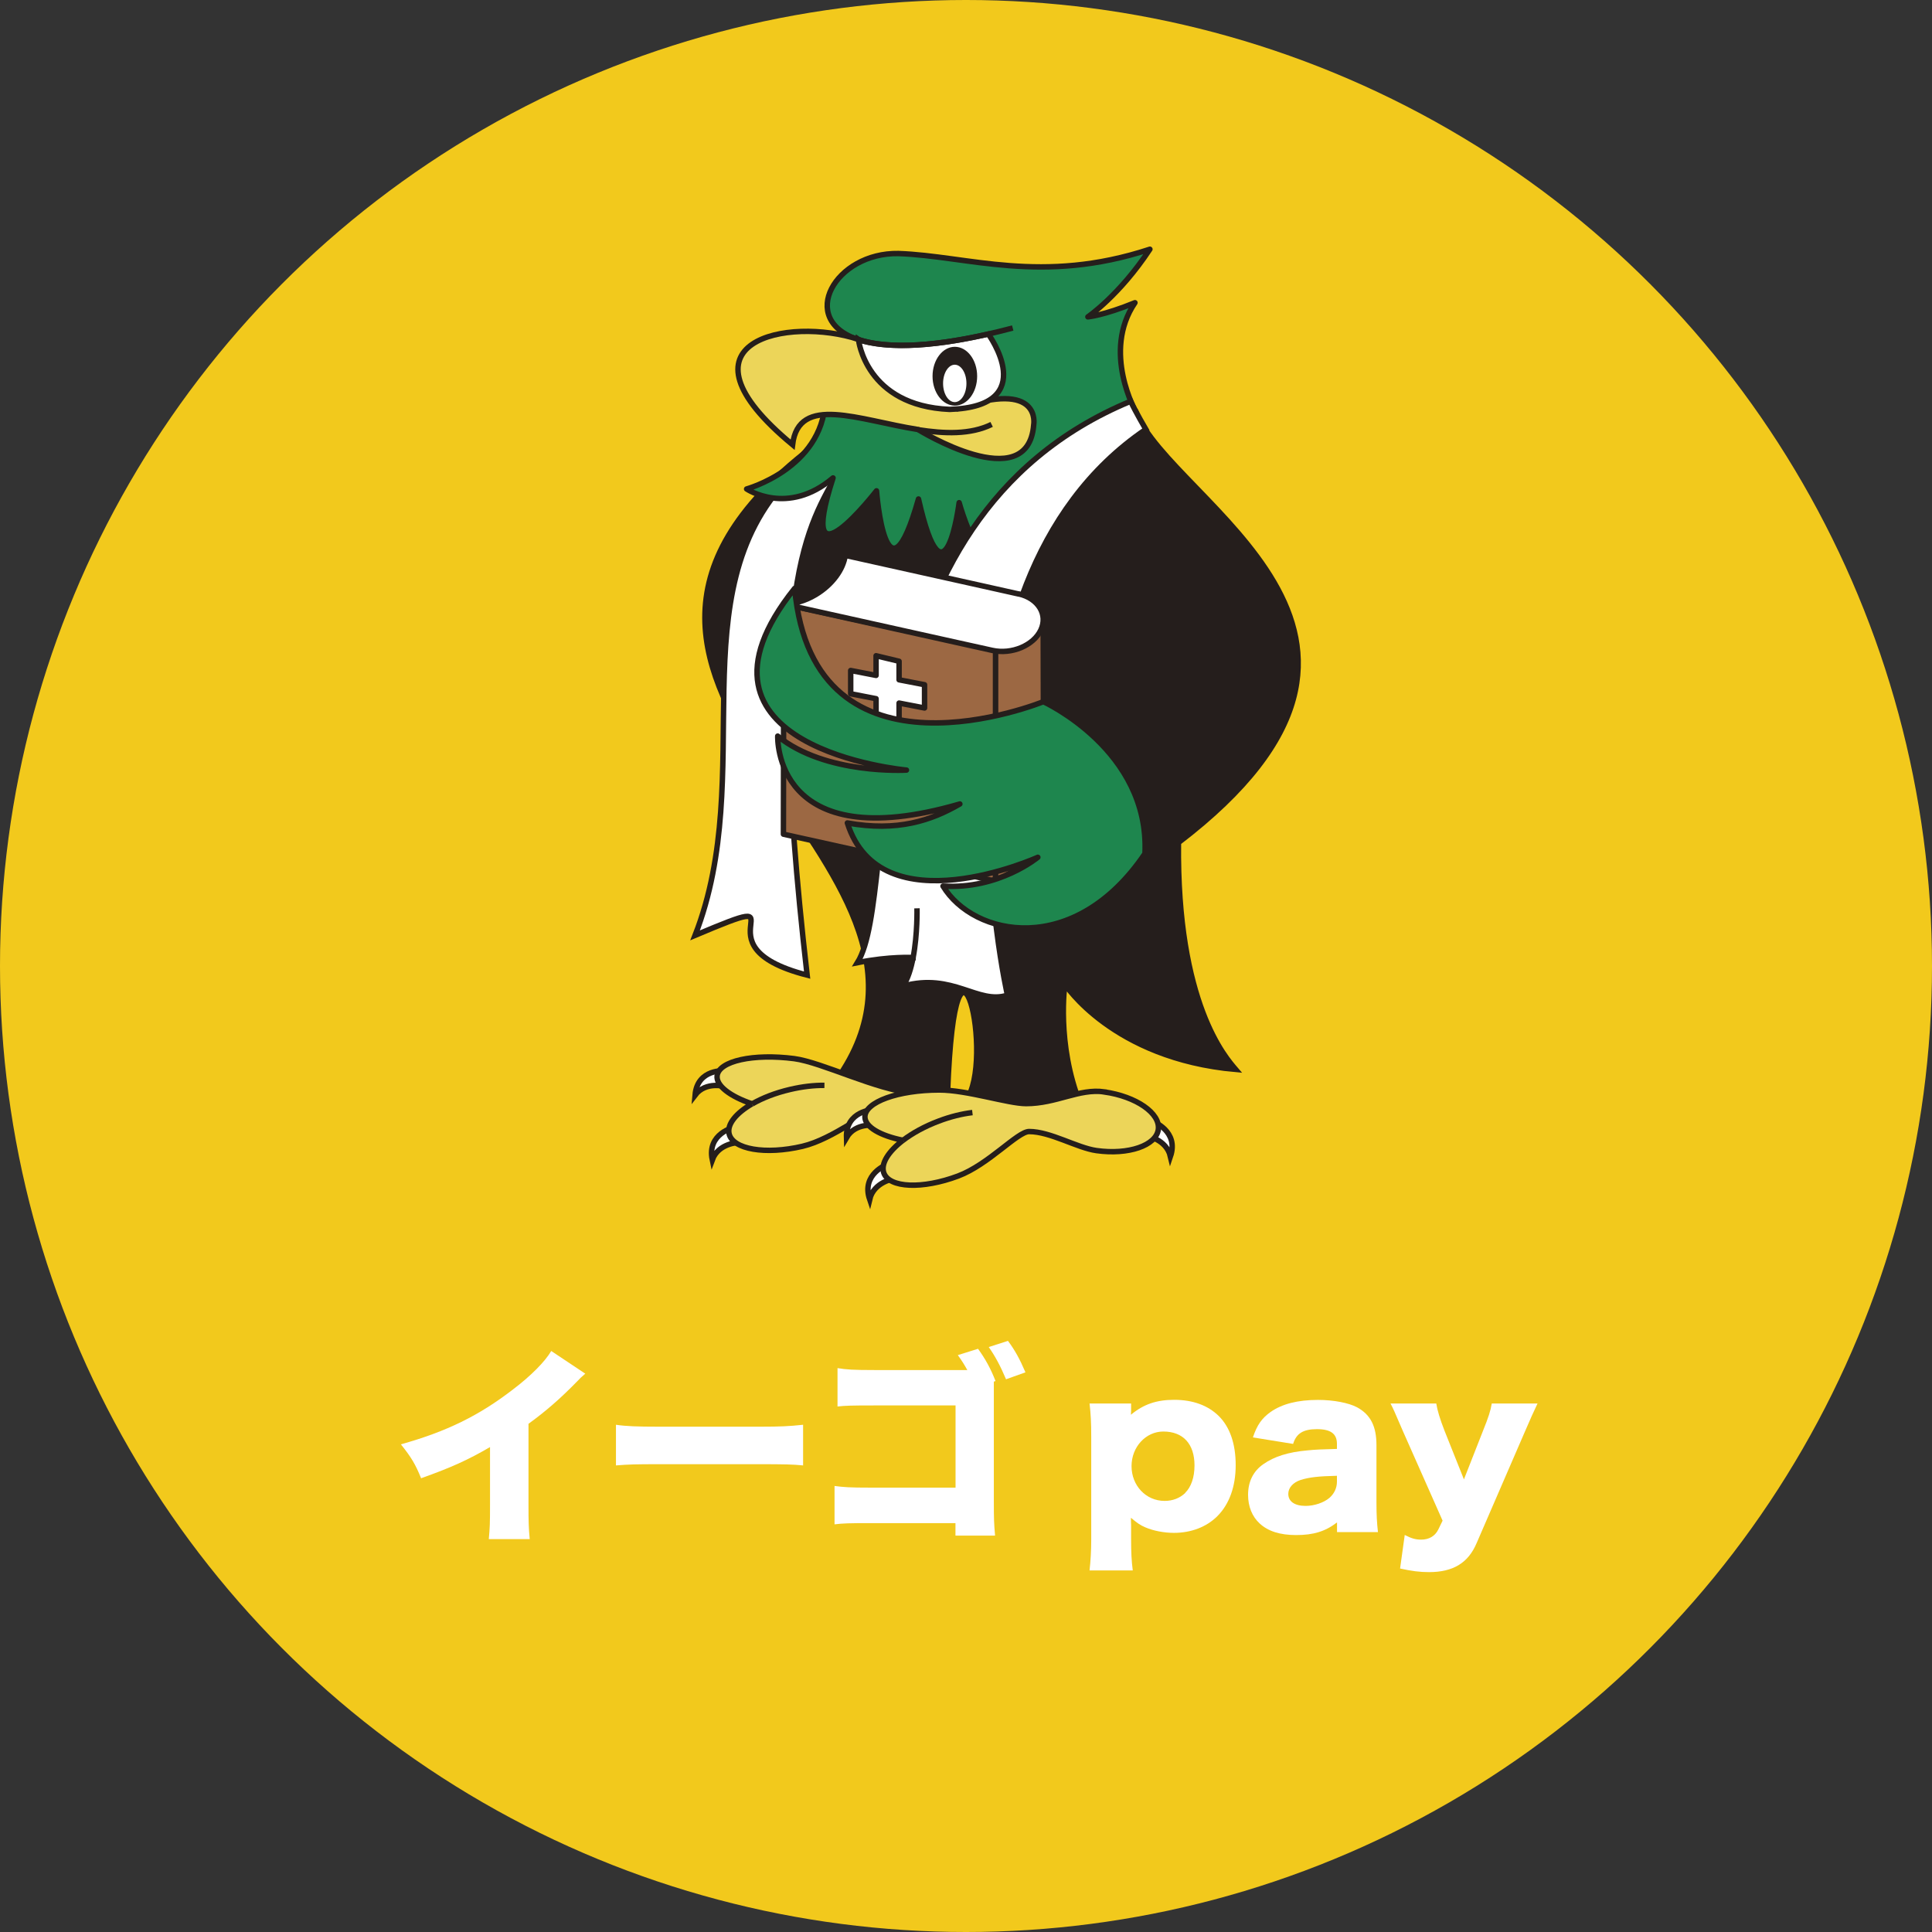 <?xml version="1.0" encoding="UTF-8"?>
<svg id="contents" xmlns="http://www.w3.org/2000/svg" width="220" height="220" viewBox="0 0 220 220">
  <rect x="0" y="0" width="220" height="220" fill="#333333" stroke="none"/>
  <defs>
    <style>
      .cls-1 {
        fill: #ecd559;
      }

      .cls-1, .cls-2, .cls-3, .cls-4, .cls-5, .cls-6, .cls-7 {
        stroke: #251e1c;
        stroke-width: .62px;
      }

      .cls-2, .cls-3, .cls-7 {
        stroke-linejoin: round;
      }

      .cls-2, .cls-8, .cls-5 {
        fill: #fff;
      }

      .cls-3 {
        fill: #1e864e;
      }

      .cls-9, .cls-6 {
        fill: #251e1c;
      }

      .cls-4 {
        fill: none;
      }

      .cls-10 {
        fill: #f2c91c;
      }

      .cls-7 {
        fill: #9c6843;
      }
    </style>
  </defs>
  <circle class="cls-10" cx="110" cy="110" r="110"/>
  <g>
    <path class="cls-6" d="M92.3,51.04c-35.63,27.59,21.02,46.7,2.94,71.95,0,0,5.78,5.15,12.66,1.44.9-23.88,5.48-3.6,2.09.89-2.02,2.68,13.03.41,13.03.41-2.76-6.86-1.76-13.66-1.76-13.66,0,0,5.41,8.45,19.45,9.71-1.1-1.29-6.72-7.46-6.52-25.83,31.45-24.02-.8-38.67-4.85-49.06l-37.05,4.15Z"/>
    <path class="cls-5" d="M89.79,54.5c-12.63,13.18-3.46,33.62-10.64,52.01,13.3-5.61-.67,1.08,12.76,4.53-5.19-45.01.4-51.33,3.46-57.23,3.06-5.9,5.32-11.8-5.58.69Z"/>
    <path class="cls-3" d="M93.98,45.72c-.4,7.62-8.96,9.96-8.96,9.96,0,0,4.65,3.15,9.84-1.26-4.34,13.44,4.95,1.47,4.95,1.47,0,0,1.07,14.06,4.78.93,3,13.34,4.63.42,4.63.42,0,0,1.07,3.99,3.1,7.01,2.31,3.43,17.05-17.28,17.05-17.28,0,0-3.93-6.9-.13-12.5-3.6,1.47-5.36,1.61-5.36,1.61,0,0,3.6-2.45,7.06-7.7-12.35,4.06-20.69.77-28.63.49-7.19-.14-11.59,7.52-4.56,9.81l-3.78,7.05Z"/>
    <path class="cls-1" d="M97.76,38.65c-7.91-2.63-21.87.12-7.51,11.99.69-5.76,7.52-2.8,14.29-1.73,0,0,12.51,7.77,13.17-.53,0,0,.97-5.21-8.67-1.85l-11.28-7.88Z"/>
    <path class="cls-5" d="M112.54,38.04c-7.21,1.64-11.94,1.56-14.78.64,0,0,.8,7.53,10.38,7.94,10.44-.34,4.4-8.58,4.4-8.58Z"/>
    <path class="cls-4" d="M115.32,37.35c-8.79,2.34-14.36,2.36-17.56,1.32"/>
    <path class="cls-9" d="M111.27,42.84c0,1.85-1.14,3.35-2.54,3.35s-2.54-1.5-2.54-3.35,1.14-3.35,2.54-3.35,2.54,1.5,2.54,3.35Z"/>
    <path class="cls-5" d="M103.98,109.03c-.24,1.25-.6,2.45-1.16,3.26,5.72-1.58,8.51,2.13,11.9,1.03,0,0-10.64-46.52,15.76-64.43,0,0-1.13-1.92-1.73-3.2-32.91,13.66-26.06,55.76-31.11,63.93,3.72-.75,6.34-.58,6.34-.58Z"/>
    <path class="cls-4" d="M104.42,103.43s.07,2.93-.44,5.6"/>
    <polygon class="cls-7" points="113.37 100.34 89.21 94.99 89.25 68.79 113.38 74.03 113.37 100.34"/>
    <polygon class="cls-7" points="118.85 97.22 113.37 100.35 113.37 73.71 118.79 70.38 118.85 97.22"/>
    <path class="cls-2" d="M116,67.64l-4.34-.97-15.41-3.43c-.22,1.59-1.46,3.33-3.36,4.47-1.22.73-2.5,1.08-3.62,1.08,2.98.66,19.7,4.38,19.7,4.38l4.02.89c2.21.49,4.7-.55,5.53-2.32.83-1.77-.3-3.61-2.51-4.11Z"/>
    <polygon class="cls-2" points="105.28 77.97 102.38 77.41 102.38 75.3 99.76 74.67 99.76 76.91 96.87 76.35 96.87 79 99.76 79.56 99.76 83.59 102.38 84.22 102.38 80.06 105.28 80.62 105.28 77.97"/>
    <path class="cls-4" d="M104.54,48.93c2.99.47,5.96.58,8.38-.6"/>
    <path class="cls-8" d="M110.05,43.66c0,1.18-.6,2.13-1.33,2.13s-1.33-.95-1.33-2.13.6-2.13,1.33-2.13,1.33.95,1.33,2.13Z"/>
    <path class="cls-3" d="M130.38,97.19c.56-11.77-11.57-17.29-11.57-17.29,0,0-26.19,10.7-28.32-12.9-14.59,18.22,12.73,20.69,12.73,20.69,0,0-9.22.56-14.66-3.87,0,0-.56,13.92,20.74,7.73-3.24,1.88-7.11,3.19-12.81,2.16,3.79,11.99,21.69,3.91,21.69,3.91,0,0-4.43,3.69-10.8,3.28,3.47,5.73,14.94,8.2,23-3.7Z"/>
    <path class="cls-5" d="M82.63,123.75l-.05-1.82s-3.17-.29-3.43,2.77c1.24-1.63,3.48-.96,3.48-.96Z"/>
    <path class="cls-5" d="M84.16,130.09l-.57-1.72s-3.11.7-2.48,3.7c.71-1.93,3.05-1.98,3.05-1.98Z"/>
    <path class="cls-1" d="M103.95,124.46c-4.12-.34-10.37-3.5-13.51-3.91-4.65-.6-8.58.26-8.78,1.94-.14,1.14,1.48,2.36,3.99,3.21h-.02c-1.8,1.05-2.85,2.31-2.61,3.39.4,1.79,4.14,2.43,8.36,1.44,3.59-.85,7.32-4.15,8.63-3.98.25.03.5.09.75.16,0,0,3.43-2.21,3.19-2.24Z"/>
    <path class="cls-5" d="M99.73,128.15l-.27-1.8s-3.18.13-3.07,3.2c1.03-1.78,3.34-1.4,3.34-1.4Z"/>
    <path class="cls-5" d="M101.81,134.23l-.77-1.64s-3,1.09-2.01,3.99c.47-2.01,2.79-2.36,2.79-2.36Z"/>
    <path class="cls-5" d="M130.5,129.33l.77-1.63s3,1.09,2.01,3.99c-.47-2.01-2.79-2.36-2.79-2.36Z"/>
    <path class="cls-4" d="M85.64,125.71c1.17-.68,2.66-1.26,4.32-1.65,1.39-.33,2.74-.48,3.92-.47"/>
    <path class="cls-1" d="M125.74,124.33c-2.86-.4-5.44,1.34-8.9,1.34-2.04,0-6.71-1.55-9.87-1.55-4.68,0-8.48,1.37-8.48,3.06,0,1.15,1.76,2.15,4.35,2.67h-.02c-1.66,1.28-2.55,2.66-2.18,3.71.61,1.72,4.4,1.88,8.47.35,3.46-1.3,6.76-5.06,8.08-5.06,2.42,0,5.45,1.86,7.67,2.17,3.64.51,6.79-.57,7.04-2.41.24-1.84-2.51-3.75-6.16-4.27Z"/>
    <path class="cls-4" d="M102.81,129.86c1.08-.82,2.48-1.6,4.08-2.2,1.34-.51,2.66-.83,3.84-.97"/>
  </g>
  <g>
    <path class="cls-8" d="M66.66,156.41c-.53.46-.55.48-.94.89-1.9,1.95-3.6,3.43-5.54,4.83v9.24c0,1.97.02,2.59.14,3.89h-4.66c.12-1.27.14-1.8.14-3.86v-6.62c-2.5,1.46-4.42,2.33-7.85,3.55-.65-1.61-1.13-2.4-2.3-3.86,5.21-1.46,8.88-3.26,12.75-6.24,2.06-1.56,3.67-3.19,4.37-4.39l3.89,2.59Z"/>
    <path class="cls-8" d="M70.14,162.24c1.13.17,2.42.22,4.92.22h11.47c2.4,0,3.31-.05,4.92-.22v4.63c-1.15-.12-2.21-.14-4.95-.14h-11.42c-2.69,0-3.48.02-4.94.14v-4.63Z"/>
    <path class="cls-8" d="M113.17,157.34v13.56c0,2.11.02,2.59.14,3.96h-4.51v-1.42h-9.67c-2.38,0-3.17.02-4.1.14v-4.37c1.06.14,1.7.19,4.18.19h9.6v-9.36h-9.31c-2.52,0-3.26.02-4.13.12v-4.37c1.01.17,1.82.22,4.2.22h10.58c-.36-.65-.62-1.06-1.08-1.7l2.3-.72c.82,1.13,1.46,2.28,1.99,3.67l-.19.07ZM114.78,152.69c.79,1.06,1.34,2.06,1.99,3.58l-2.21.79c-.67-1.58-1.25-2.64-1.97-3.67l2.18-.7Z"/>
    <path class="cls-8" d="M124.07,178.8c.12-1.03.19-2.23.19-3.5v-11.71c0-1.56-.05-2.54-.19-3.77h4.73v.82c0,.14-.02.34-.02.46,1.44-1.2,2.93-1.7,4.92-1.7,2.11,0,3.84.62,5.09,1.85,1.27,1.27,1.92,3.17,1.92,5.59s-.72,4.44-2.09,5.81c-1.22,1.22-2.98,1.9-4.94,1.9-1.13,0-2.35-.24-3.24-.62-.62-.26-.98-.53-1.66-1.1,0,.22,0,.53.02.86v1.66c0,1.34.05,2.45.19,3.48h-4.92ZM134.96,169.99c.67-.65,1.06-1.75,1.06-3.12,0-2.45-1.3-3.86-3.55-3.86-1.99,0-3.62,1.75-3.62,3.94s1.61,3.96,3.77,3.96c.91,0,1.73-.31,2.35-.91Z"/>
    <path class="cls-8" d="M152.24,164.42c0-1.15-.7-1.68-2.28-1.68s-2.35.5-2.71,1.68l-4.58-.74c.48-1.42,1.01-2.18,2.02-2.9,1.3-.91,3.07-1.37,5.4-1.37,1.78,0,3.5.34,4.44.84,1.54.84,2.21,2.16,2.21,4.32v6.48c0,1.46.05,2.33.17,3.41h-4.66v-1.1c-1.34,1.03-2.69,1.44-4.66,1.44-1.82,0-3.19-.43-4.15-1.32-.86-.79-1.32-1.94-1.32-3.26,0-1.51.6-2.71,1.75-3.5,1.22-.86,2.83-1.37,4.99-1.56.94-.1,1.66-.12,3.38-.17v-.55ZM152.24,168.05c-2.14.05-3.17.17-4.15.48-.86.29-1.39.89-1.39,1.58,0,.86.72,1.37,1.97,1.37.98,0,2.06-.36,2.71-.91.55-.48.86-1.13.86-1.85v-.67Z"/>
    <path class="cls-8" d="M159.78,163.03c-1.03-2.4-1.13-2.62-1.44-3.21h5.21c.12.77.43,1.8.94,3.1l2.21,5.54,2.14-5.45c.67-1.66.89-2.35,1.03-3.19h5.21q-.6,1.25-1.44,3.21l-5.5,12.7c-.96,2.26-2.69,3.29-5.42,3.29-1.06,0-1.97-.12-3.29-.41l.53-3.82c.79.41,1.25.53,1.87.53.91,0,1.58-.41,1.94-1.13l.5-1.03-4.49-10.13Z"/>
  </g>
</svg>